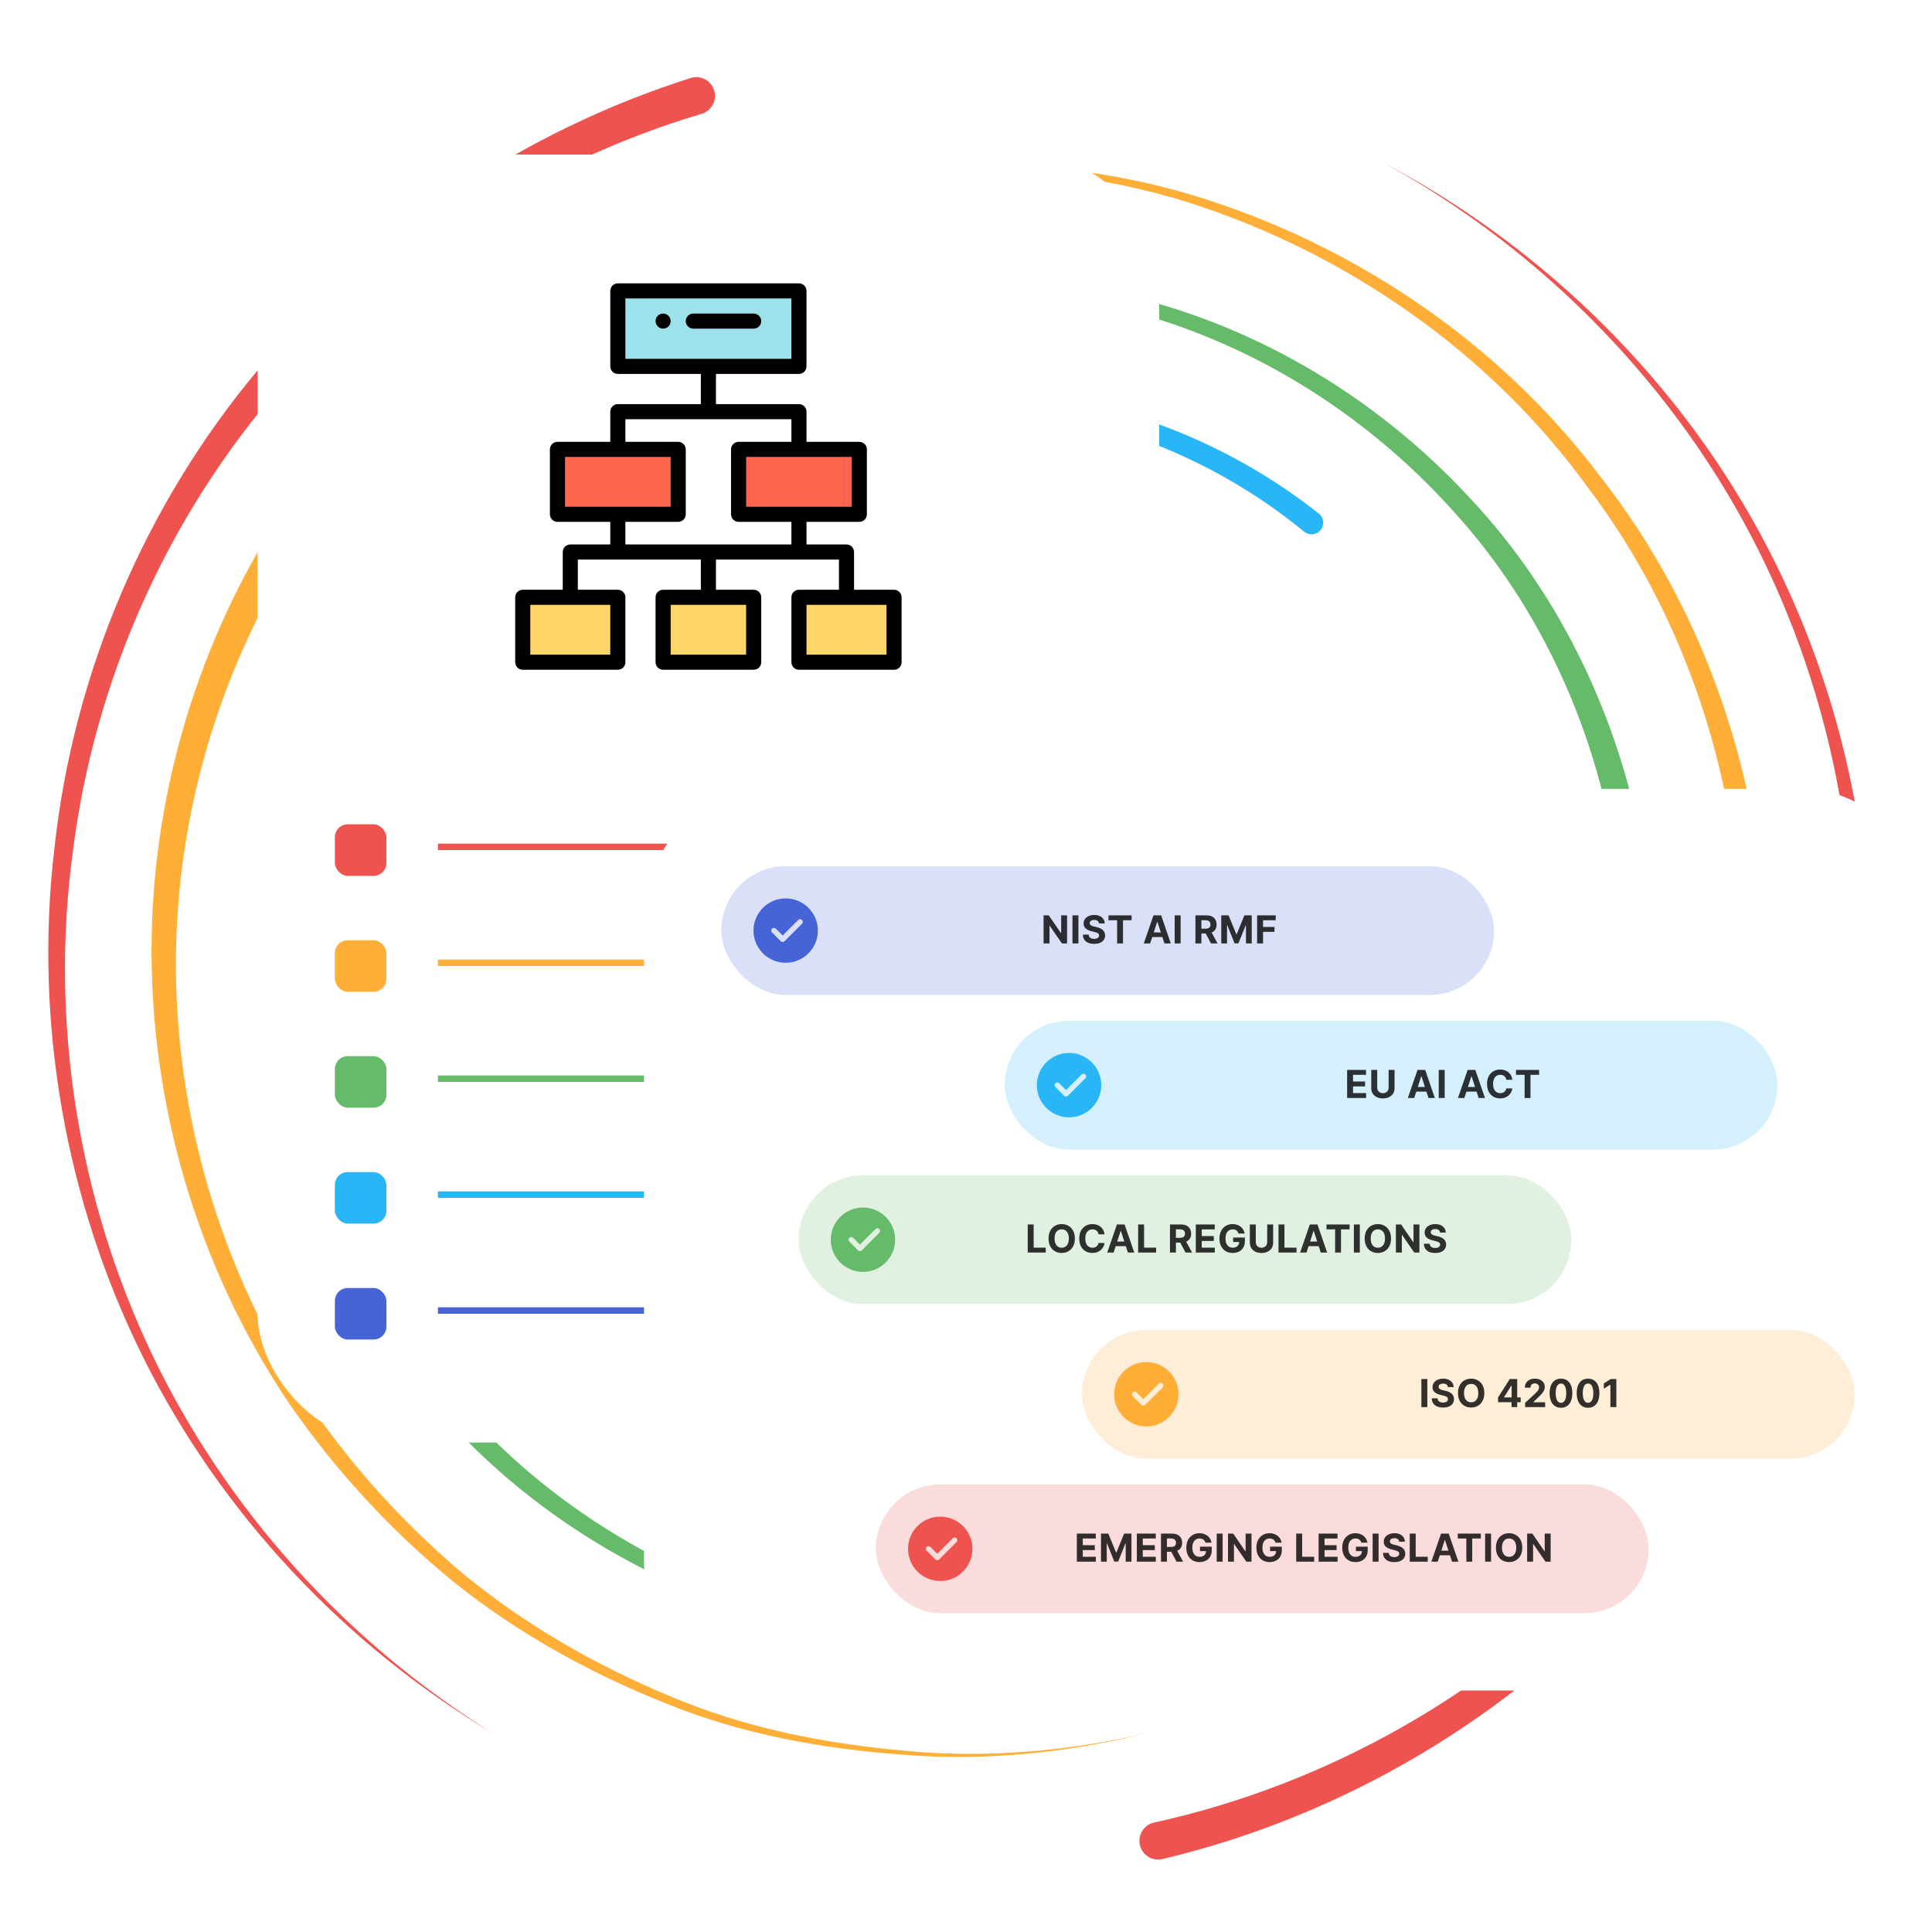 <?xml version="1.0" encoding="UTF-8"?> <svg xmlns="http://www.w3.org/2000/svg" width="600" height="600" viewBox="0 0 600 600" fill="none"><g clip-path="url(#clip0_3644_22543)"><path d="M217.859 35.36C167.305 50.387 121.223 80.321 86.726 120.563C51.953 160.602 29.387 211.2 22.684 264.047C15.437 316.852 24.07 371.786 47.019 420.172C70.039 468.571 107.48 509.997 153.223 538.376C106.98 510.836 68.547 469.926 44.414 421.442C20.344 372.973 10.5 317.36 16.914 263.336C22.781 209.262 44.941 156.891 80.059 114.95C114.875 72.809 162.043 40.856 214.48 24.235C217.539 23.258 220.809 24.958 221.777 28.012C222.754 31.083 221.055 34.34 217.988 35.321C217.969 35.321 217.891 35.348 217.859 35.36Z" fill="#EF5350"></path><path d="M358.469 566.001C412.715 554.086 463.176 525.321 501.262 484.489C539.687 443.93 564.805 391.012 572.605 335.497C580.976 279.977 571.531 221.931 546.394 171.455C521.269 120.916 480.156 78.513 430.574 51.032C480.613 77.653 522.726 119.502 548.984 170.127C575.254 220.689 585.93 279.469 578.379 336.266C571.379 393.075 546.582 447.876 507.684 490.387C469.141 533.153 417.383 563.961 361.016 577.34C357.891 578.083 354.758 576.161 354.016 573.036C353.269 569.911 355.207 566.774 358.332 566.032C358.351 566.02 358.437 566.012 358.469 566.001Z" fill="#EF5350"></path><path d="M103.965 153.384C73.957 192.627 56.523 241.377 54.797 290.994C53.047 340.63 66.725 390.688 93.808 432.641C107.565 453.446 124.309 472.251 143.418 488.383C162.707 504.352 184.601 516.989 207.715 526.61C230.809 536.52 255.769 541.454 280.715 543.676C305.762 546.149 331.164 543.922 355.715 538.376C331.262 544.333 305.832 547.016 280.625 544.95C255.516 543.141 230.266 538.61 206.777 528.993C183.262 519.672 160.859 507.251 140.996 491.376C121.309 475.321 103.945 456.461 89.531 435.465C61.163 393.129 46.163 341.978 47.108 290.767C48.016 239.587 65.175 188.669 95.761 147.252C97.433 144.966 100.636 144.47 102.922 146.138C105.207 147.81 105.703 151.013 104.031 153.298C104.023 153.318 103.976 153.377 103.965 153.384Z" fill="#FFAE37"></path><path d="M494.836 438.661C524.883 397.489 541.476 346.469 540.957 295.211C540.5 244.06 524.348 192.642 493.203 151.494C462.961 109.685 418.555 78.74 369.316 62.947C344.559 55.134 318.601 52.134 292.684 51.736C266.738 52.068 240.801 56.469 216.172 64.873C240.652 56.059 266.582 51.215 292.656 50.459C318.699 50.426 344.922 53.005 370.059 60.498C420.059 75.623 465.723 106.255 497.305 148.416C529.766 189.9 547.312 242.379 548.633 295.126C550.039 347.958 533.789 401.2 503.176 444.618C501.555 446.93 498.351 447.497 496.035 445.876C493.723 444.254 493.152 441.059 494.773 438.739C494.797 438.727 494.824 438.676 494.836 438.661Z" fill="#FFAE37"></path><path d="M91.505 298.114C91.649 320.016 94.903 341.872 101.427 362.821C107.806 383.852 118.438 403.434 131.212 421.278C156.727 457.243 194.681 483.766 236.642 497.489C278.895 510.368 325.392 510.614 367.462 495.829C409.681 481.676 446.727 453.063 472.286 416.43C447.337 453.473 410.614 482.887 368.185 497.887C325.919 513.512 278.731 514.118 235.36 501.668C192.286 488.376 152.884 461.833 125.938 425.172C112.462 407.001 101.142 386.911 94.173 365.211C87.032 343.598 83.282 320.922 82.767 298.114C82.716 295.7 84.63 293.7 87.044 293.649C89.454 293.59 91.458 295.504 91.505 297.918C91.505 297.934 91.505 297.946 91.505 297.965V298.114Z" fill="#66BB6A"></path><path d="M502.336 269.978C496.641 229.041 479.309 189.287 451.113 158.494C423.309 127.576 386.133 104.666 345.305 95.204C304.668 85.076 260.898 87.907 221.543 102.81C201.914 110.377 183.43 120.915 166.758 133.836C150.226 146.931 135.613 162.478 123.469 179.794C135.312 162.283 149.68 146.431 166.074 132.986C182.598 119.705 201.047 108.766 220.754 100.766C260.254 85.037 304.629 81.337 346.289 90.947C388.152 99.9 426.738 122.681 455.945 154.08C485.566 185.33 504.348 226.201 510.996 268.794C511.367 271.177 509.734 273.416 507.351 273.787C504.973 274.158 502.734 272.529 502.363 270.142C502.363 270.127 502.351 270.103 502.351 270.095L502.336 269.978Z" fill="#66BB6A"></path><path d="M163.506 403.552C186.463 433.377 219.588 455.377 256.267 464.685C292.92 474.236 332.682 470.869 367.596 455.916C402.627 440.955 431.978 413.662 450.65 380.349C468.748 346.754 476.033 307.095 469.873 269.118C476.631 306.989 470.01 346.969 452.244 381.208C433.916 415.154 404.588 443.377 369.06 459.224C333.65 475.044 292.928 479.197 254.959 469.951C216.971 460.935 182.232 438.716 157.818 408.013C156.568 406.462 156.822 404.185 158.377 402.935C159.939 401.685 162.217 401.931 163.467 403.494C163.474 403.502 163.494 403.544 163.506 403.552Z" fill="#29B6F6"></path><path d="M405.019 165.115C380.281 144.822 349.734 131.454 317.766 127.602C285.898 124.047 252.617 128.407 223.469 142.563C208.711 149.196 195.105 158.306 182.949 168.994C170.527 179.451 160.09 192.127 151.223 205.701C133.34 232.947 124.133 265.459 123.469 298.115C123.523 265.459 132.141 232.595 149.687 204.736C158.398 190.857 168.738 177.822 181.141 166.97C193.293 155.896 206.973 146.353 221.902 139.302C251.406 124.302 285.461 119.137 318.391 122.211C351.434 125.575 383.398 138.806 409.559 159.49C411.133 160.72 411.394 162.998 410.156 164.568C408.926 166.13 406.648 166.392 405.078 165.154C405.066 165.142 405.039 165.127 405.019 165.115Z" fill="#29B6F6"></path><g filter="url(#filter0_d_3644_22543)"><rect x="80" y="40" width="280" height="400" rx="40" fill="white"></rect><rect x="104" y="392" width="16" height="16" rx="4" fill="#4764D7"></rect><line x1="136" y1="399" x2="336" y2="399" stroke="#4764D7" stroke-width="2"></line><rect x="104" y="356" width="16" height="16" rx="4" fill="#29B6F6"></rect><line x1="136" y1="363" x2="336" y2="363" stroke="#29B6F6" stroke-width="2"></line><rect x="104" y="320" width="16" height="16" rx="4" fill="#66BB6A"></rect><line x1="136" y1="327" x2="336" y2="327" stroke="#66BB6A" stroke-width="2"></line><rect x="104" y="284" width="16" height="16" rx="4" fill="#FFAE37"></rect><line x1="136" y1="291" x2="336" y2="291" stroke="#FFAE37" stroke-width="2"></line><rect x="104" y="248" width="16" height="16" rx="4" fill="#EF5350"></rect><line x1="136" y1="255" x2="336" y2="255" stroke="#EF5350" stroke-width="2"></line><g clip-path="url(#clip1_3644_22543)"><path d="M277.656 177.5V197.656H248.125V177.5H277.656Z" fill="#FFD469"></path><path d="M266.875 131.562V151.719C265.817 151.719 230.432 151.719 229.375 151.719V131.562H266.875Z" fill="#FF644F"></path><path d="M191.875 82.344H248.125V105.781H191.875V82.344Z" fill="#9DE2EB"></path><path d="M234.062 177.5V197.656H205.938V177.5H234.062Z" fill="#FFD469"></path><path d="M210.625 131.562V151.719C209.567 151.719 174.182 151.719 173.125 151.719V131.562H210.625Z" fill="#FF644F"></path><path d="M191.875 177.5V197.656H162.344V177.5H191.875Z" fill="#FFD469"></path><path d="M205.938 89.375C204.644 89.375 203.594 90.425 203.594 91.719C203.594 93.012 204.644 94.062 205.938 94.062C207.231 94.062 208.281 93.012 208.281 91.719C208.281 90.425 207.231 89.375 205.938 89.375Z" fill="black"></path><path d="M277.656 175.156H265.234V163.438C265.234 162.143 264.185 161.094 262.891 161.094H250.469V154.062H266.875C268.17 154.062 269.219 153.013 269.219 151.719V131.562C269.219 130.268 268.17 129.219 266.875 129.219H250.469V119.844C250.469 118.549 249.42 117.5 248.125 117.5H222.344V108.125H248.125C249.42 108.125 250.469 107.076 250.469 105.781V82.344C250.469 81.049 249.42 80 248.125 80H191.875C190.58 80 189.531 81.049 189.531 82.344V105.781C189.531 107.076 190.58 108.125 191.875 108.125H217.656V117.5H191.875C190.58 117.5 189.531 118.549 189.531 119.844V129.219H173.125C171.83 129.219 170.781 130.268 170.781 131.562V151.719C170.781 153.013 171.83 154.062 173.125 154.062H189.531V161.094H177.109C175.815 161.094 174.766 162.143 174.766 163.438V175.156H162.344C161.049 175.156 160 176.205 160 177.5V197.656C160 198.951 161.049 200 162.344 200H191.875C193.17 200 194.219 198.951 194.219 197.656V177.5C194.219 176.205 193.17 175.156 191.875 175.156H179.453V165.781H217.656V175.156H205.938C204.643 175.156 203.594 176.205 203.594 177.5V197.656C203.594 198.951 204.643 200 205.938 200H234.062C235.357 200 236.406 198.951 236.406 197.656V177.5C236.406 176.205 235.357 175.156 234.062 175.156H222.344V165.781H260.547V175.156H248.125C246.83 175.156 245.781 176.205 245.781 177.5V197.656C245.781 198.951 246.83 200 248.125 200H277.656C278.951 200 280 198.951 280 197.656V177.5C280 176.205 278.951 175.156 277.656 175.156ZM194.219 84.688H245.781V103.438H194.219V84.688ZM189.531 195.312H164.688V179.844H189.531V195.312ZM231.719 195.312H208.281V179.844H231.719V195.312ZM264.531 149.375H231.719V133.906H264.531V149.375ZM175.469 133.906H208.281V149.375H175.469V133.906ZM194.219 154.062H210.625C211.92 154.062 212.969 153.013 212.969 151.719V131.562C212.969 130.268 211.92 129.219 210.625 129.219H194.219V122.188H245.781V129.219H229.375C228.08 129.219 227.031 130.268 227.031 131.562V151.719C227.031 153.013 228.08 154.062 229.375 154.062H245.781V161.094H194.219V154.062ZM275.312 195.312H250.469V179.844H275.312V195.312Z" fill="black"></path><path d="M236.406 91.719C236.406 90.424 235.357 89.375 234.063 89.375H215.313C214.018 89.375 212.969 90.424 212.969 91.719C212.969 93.013 214.018 94.062 215.313 94.062H234.063C235.357 94.062 236.406 93.013 236.406 91.719Z" fill="black"></path></g></g><g filter="url(#filter1_d_3644_22543)"><rect x="200" y="240" width="400" height="280" rx="40" fill="white"></rect><g clip-path="url(#clip2_3644_22543)"><rect opacity="0.2" x="224" y="264" width="240" height="40" fill="#4764D7"></rect><path d="M244 274C249.514 274 254 278.486 254 284C254 289.514 249.514 294 244 294C238.486 294 234 289.514 234 284C234 278.486 238.486 274 244 274ZM249.068 280.702C248.742 280.376 248.215 280.376 247.89 280.702L243.062 285.53L240.943 283.411C240.617 283.085 240.09 283.085 239.765 283.411C239.439 283.737 239.439 284.263 239.765 284.589L242.474 287.298C242.636 287.46 242.849 287.542 243.062 287.542C243.276 287.542 243.489 287.46 243.651 287.298L249.068 281.881C249.394 281.555 249.394 281.028 249.068 280.702Z" fill="#4764D7"></path><path d="M331.39 279.273V288H329.797L326 282.507H325.936V288H324.091V279.273H325.71L329.477 284.761H329.554V279.273H331.39ZM334.91 279.273V288H333.065V279.273H334.91ZM341.312 281.783C341.278 281.439 341.132 281.172 340.874 280.982C340.615 280.791 340.264 280.696 339.821 280.696C339.52 280.696 339.266 280.739 339.058 280.824C338.851 280.906 338.692 281.021 338.581 281.169C338.473 281.317 338.419 281.484 338.419 281.672C338.413 281.828 338.446 281.964 338.517 282.081C338.591 282.197 338.692 282.298 338.82 282.384C338.947 282.466 339.095 282.538 339.263 282.601C339.43 282.661 339.609 282.712 339.8 282.754L340.584 282.942C340.964 283.027 341.314 283.141 341.632 283.283C341.95 283.425 342.226 283.599 342.459 283.807C342.692 284.014 342.872 284.259 343 284.54C343.131 284.821 343.197 285.143 343.2 285.507C343.197 286.041 343.061 286.504 342.791 286.896C342.524 287.286 342.138 287.588 341.632 287.804C341.129 288.017 340.523 288.124 339.812 288.124C339.108 288.124 338.494 288.016 337.972 287.8C337.452 287.584 337.045 287.264 336.753 286.841C336.463 286.415 336.311 285.888 336.297 285.26H338.082C338.102 285.553 338.186 285.797 338.334 285.993C338.484 286.186 338.685 286.332 338.935 286.432C339.187 286.528 339.473 286.577 339.791 286.577C340.104 286.577 340.375 286.531 340.605 286.44C340.838 286.349 341.018 286.223 341.146 286.061C341.274 285.899 341.338 285.713 341.338 285.503C341.338 285.307 341.28 285.142 341.163 285.009C341.05 284.875 340.882 284.761 340.66 284.668C340.442 284.574 340.173 284.489 339.855 284.412L338.905 284.173C338.169 283.994 337.588 283.714 337.162 283.334C336.736 282.953 336.524 282.44 336.527 281.795C336.524 281.267 336.665 280.805 336.949 280.411C337.236 280.016 337.629 279.707 338.129 279.486C338.629 279.264 339.197 279.153 339.834 279.153C340.481 279.153 341.047 279.264 341.53 279.486C342.016 279.707 342.393 280.016 342.663 280.411C342.933 280.805 343.072 281.263 343.081 281.783H341.312ZM344.259 280.794V279.273H351.427V280.794H348.755V288H346.931V280.794H344.259ZM357.189 288H355.211L358.224 279.273H360.602L363.61 288H361.633L359.447 281.267H359.379L357.189 288ZM357.065 284.57H361.735V286.01H357.065V284.57ZM366.656 279.273V288H364.811V279.273H366.656ZM371.251 288V279.273H374.695C375.354 279.273 375.916 279.391 376.382 279.626C376.851 279.859 377.207 280.19 377.452 280.619C377.699 281.045 377.823 281.547 377.823 282.124C377.823 282.703 377.698 283.202 377.448 283.619C377.198 284.034 376.835 284.352 376.361 284.574C375.889 284.795 375.318 284.906 374.648 284.906H372.342V283.423H374.349C374.702 283.423 374.994 283.375 375.227 283.278C375.46 283.182 375.634 283.037 375.747 282.844C375.864 282.651 375.922 282.411 375.922 282.124C375.922 281.834 375.864 281.589 375.747 281.391C375.634 281.192 375.459 281.041 375.223 280.939C374.99 280.834 374.696 280.781 374.341 280.781H373.097V288H371.251ZM375.965 284.028L378.134 288H376.097L373.974 284.028H375.965ZM379.276 279.273H381.552L383.955 285.136H384.058L386.461 279.273H388.737V288H386.947V282.32H386.875L384.616 287.957H383.397L381.139 282.298H381.066V288H379.276V279.273ZM390.407 288V279.273H396.185V280.794H392.252V282.874H395.802V284.395H392.252V288H390.407Z" fill="black" fill-opacity="0.8"></path></g><g clip-path="url(#clip3_3644_22543)"><rect opacity="0.2" x="312" y="312" width="240" height="40" fill="#29B6F6"></rect><path d="M332 322C337.514 322 342 326.486 342 332C342 337.514 337.514 342 332 342C326.486 342 322 337.514 322 332C322 326.486 326.486 322 332 322ZM337.068 328.702C336.742 328.376 336.215 328.376 335.89 328.702L331.062 333.53L328.943 331.411C328.617 331.085 328.09 331.085 327.765 331.411C327.439 331.737 327.439 332.263 327.765 332.589L330.474 335.298C330.636 335.46 330.849 335.542 331.062 335.542C331.276 335.542 331.489 335.46 331.651 335.298L337.068 329.881C337.394 329.555 337.394 329.028 337.068 328.702Z" fill="#29B6F6"></path><path d="M418.358 336V327.273H424.238V328.794H420.203V330.874H423.936V332.395H420.203V334.479H424.255V336H418.358ZM431.246 327.273H433.091V332.94C433.091 333.577 432.939 334.134 432.635 334.611C432.334 335.088 431.912 335.46 431.37 335.727C430.827 335.991 430.195 336.124 429.473 336.124C428.749 336.124 428.115 335.991 427.573 335.727C427.03 335.46 426.608 335.088 426.307 334.611C426.006 334.134 425.855 333.577 425.855 332.94V327.273H427.701V332.783C427.701 333.115 427.773 333.411 427.918 333.669C428.066 333.928 428.273 334.131 428.54 334.278C428.807 334.426 429.118 334.5 429.473 334.5C429.831 334.5 430.142 334.426 430.407 334.278C430.674 334.131 430.88 333.928 431.024 333.669C431.172 333.411 431.246 333.115 431.246 332.783V327.273ZM439.191 336H437.214L440.226 327.273H442.604L445.613 336H443.636L441.449 329.267H441.381L439.191 336ZM439.067 332.57H443.738V334.01H439.067V332.57ZM448.658 327.273V336H446.813V327.273H448.658ZM454.758 336H452.781L455.794 327.273H458.171L461.18 336H459.203L457.017 329.267H456.948L454.758 336ZM454.635 332.57H459.305V334.01H454.635V332.57ZM469.671 330.328H467.804C467.77 330.087 467.7 329.872 467.595 329.685C467.49 329.494 467.355 329.332 467.19 329.199C467.026 329.065 466.835 328.963 466.619 328.892C466.406 328.821 466.175 328.786 465.925 328.786C465.473 328.786 465.08 328.898 464.744 329.122C464.409 329.344 464.149 329.668 463.965 330.094C463.78 330.517 463.688 331.031 463.688 331.636C463.688 332.259 463.78 332.781 463.965 333.205C464.152 333.628 464.413 333.947 464.749 334.163C465.084 334.379 465.472 334.487 465.912 334.487C466.159 334.487 466.388 334.455 466.598 334.389C466.811 334.324 467 334.229 467.165 334.104C467.33 333.976 467.466 333.821 467.574 333.639C467.685 333.457 467.761 333.25 467.804 333.017L469.671 333.026C469.622 333.426 469.501 333.812 469.308 334.185C469.118 334.554 468.861 334.885 468.537 335.178C468.216 335.467 467.832 335.697 467.386 335.868C466.943 336.036 466.442 336.119 465.882 336.119C465.104 336.119 464.408 335.943 463.794 335.591C463.183 335.239 462.7 334.729 462.345 334.061C461.993 333.393 461.817 332.585 461.817 331.636C461.817 330.685 461.996 329.875 462.354 329.207C462.712 328.54 463.198 328.031 463.811 327.682C464.425 327.33 465.115 327.153 465.882 327.153C466.388 327.153 466.857 327.224 467.288 327.366C467.723 327.509 468.108 327.716 468.443 327.989C468.778 328.259 469.051 328.589 469.261 328.982C469.474 329.374 469.611 329.822 469.671 330.328ZM470.811 328.794V327.273H477.979V328.794H475.307V336H473.483V328.794H470.811Z" fill="black" fill-opacity="0.8"></path></g><g clip-path="url(#clip4_3644_22543)"><rect opacity="0.2" x="248" y="360" width="240" height="40" fill="#66BB6A"></rect><path d="M268 370C273.514 370 278 374.486 278 380C278 385.514 273.514 390 268 390C262.486 390 258 385.514 258 380C258 374.486 262.486 370 268 370ZM273.068 376.702C272.742 376.376 272.215 376.376 271.89 376.702L267.062 381.53L264.943 379.411C264.617 379.085 264.09 379.085 263.765 379.411C263.439 379.737 263.439 380.263 263.765 380.589L266.474 383.298C266.636 383.46 266.849 383.542 267.062 383.542C267.276 383.542 267.489 383.46 267.651 383.298L273.068 377.881C273.394 377.555 273.394 377.028 273.068 376.702Z" fill="#66BB6A"></path><path d="M319.17 384V375.273H321.015V382.479H324.757V384H319.17ZM333.808 379.636C333.808 380.588 333.628 381.398 333.267 382.065C332.909 382.733 332.421 383.243 331.801 383.595C331.185 383.945 330.492 384.119 329.722 384.119C328.946 384.119 328.25 383.943 327.634 383.591C327.017 383.239 326.53 382.729 326.172 382.061C325.814 381.393 325.635 380.585 325.635 379.636C325.635 378.685 325.814 377.875 326.172 377.207C326.53 376.54 327.017 376.031 327.634 375.682C328.25 375.33 328.946 375.153 329.722 375.153C330.492 375.153 331.185 375.33 331.801 375.682C332.421 376.031 332.909 376.54 333.267 377.207C333.628 377.875 333.808 378.685 333.808 379.636ZM331.938 379.636C331.938 379.02 331.845 378.5 331.661 378.077C331.479 377.653 331.222 377.332 330.889 377.114C330.557 376.895 330.168 376.786 329.722 376.786C329.276 376.786 328.887 376.895 328.554 377.114C328.222 377.332 327.963 377.653 327.779 378.077C327.597 378.5 327.506 379.02 327.506 379.636C327.506 380.253 327.597 380.773 327.779 381.196C327.963 381.619 328.222 381.94 328.554 382.159C328.887 382.378 329.276 382.487 329.722 382.487C330.168 382.487 330.557 382.378 330.889 382.159C331.222 381.94 331.479 381.619 331.661 381.196C331.845 380.773 331.938 380.253 331.938 379.636ZM343.026 378.328H341.159C341.125 378.087 341.055 377.872 340.95 377.685C340.845 377.494 340.71 377.332 340.545 377.199C340.381 377.065 340.19 376.963 339.974 376.892C339.761 376.821 339.53 376.786 339.28 376.786C338.828 376.786 338.435 376.898 338.099 377.122C337.764 377.344 337.504 377.668 337.32 378.094C337.135 378.517 337.043 379.031 337.043 379.636C337.043 380.259 337.135 380.781 337.32 381.205C337.507 381.628 337.769 381.947 338.104 382.163C338.439 382.379 338.827 382.487 339.267 382.487C339.514 382.487 339.743 382.455 339.953 382.389C340.166 382.324 340.355 382.229 340.52 382.104C340.685 381.976 340.821 381.821 340.929 381.639C341.04 381.457 341.117 381.25 341.159 381.017L343.026 381.026C342.977 381.426 342.857 381.812 342.663 382.185C342.473 382.554 342.216 382.885 341.892 383.178C341.571 383.467 341.188 383.697 340.742 383.868C340.298 384.036 339.797 384.119 339.237 384.119C338.459 384.119 337.763 383.943 337.149 383.591C336.538 383.239 336.055 382.729 335.7 382.061C335.348 381.393 335.172 380.585 335.172 379.636C335.172 378.685 335.351 377.875 335.709 377.207C336.067 376.54 336.553 376.031 337.166 375.682C337.78 375.33 338.47 375.153 339.237 375.153C339.743 375.153 340.212 375.224 340.644 375.366C341.078 375.509 341.463 375.716 341.798 375.989C342.134 376.259 342.406 376.589 342.617 376.982C342.83 377.374 342.966 377.822 343.026 378.328ZM345.839 384H343.862L346.874 375.273H349.252L352.261 384H350.284L348.097 377.267H348.029L345.839 384ZM345.715 380.57H350.386V382.01H345.715V380.57ZM353.461 384V375.273H355.306V382.479H359.048V384H353.461ZM363.347 384V375.273H366.79C367.449 375.273 368.012 375.391 368.478 375.626C368.947 375.859 369.303 376.19 369.547 376.619C369.795 377.045 369.918 377.547 369.918 378.124C369.918 378.703 369.793 379.202 369.543 379.619C369.293 380.034 368.931 380.352 368.457 380.574C367.985 380.795 367.414 380.906 366.744 380.906H364.438V379.423H366.445C366.797 379.423 367.09 379.375 367.323 379.278C367.556 379.182 367.729 379.037 367.843 378.844C367.959 378.651 368.018 378.411 368.018 378.124C368.018 377.834 367.959 377.589 367.843 377.391C367.729 377.192 367.555 377.041 367.319 376.939C367.086 376.834 366.792 376.781 366.437 376.781H365.192V384H363.347ZM368.06 380.028L370.229 384H368.192L366.07 380.028H368.06ZM371.372 384V375.273H377.253V376.794H373.217V378.874H376.95V380.395H373.217V382.479H377.27V384H371.372ZM384.657 378.094C384.597 377.886 384.513 377.703 384.405 377.544C384.297 377.382 384.165 377.246 384.009 377.135C383.856 377.021 383.68 376.935 383.481 376.875C383.285 376.815 383.067 376.786 382.829 376.786C382.383 376.786 381.991 376.896 381.653 377.118C381.317 377.339 381.056 377.662 380.868 378.085C380.681 378.506 380.587 379.02 380.587 379.628C380.587 380.236 380.68 380.753 380.864 381.179C381.049 381.605 381.31 381.93 381.648 382.155C381.986 382.376 382.385 382.487 382.846 382.487C383.263 382.487 383.62 382.413 383.915 382.266C384.214 382.115 384.441 381.903 384.597 381.631C384.756 381.358 384.836 381.036 384.836 380.663L385.211 380.719H382.961V379.33H386.613V380.429C386.613 381.196 386.451 381.855 386.127 382.406C385.803 382.955 385.357 383.378 384.789 383.676C384.221 383.972 383.57 384.119 382.837 384.119C382.019 384.119 381.3 383.939 380.681 383.578C380.062 383.214 379.579 382.699 379.232 382.031C378.888 381.361 378.716 380.565 378.716 379.645C378.716 378.937 378.819 378.307 379.023 377.753C379.231 377.196 379.52 376.724 379.893 376.338C380.265 375.952 380.698 375.658 381.192 375.456C381.687 375.254 382.222 375.153 382.799 375.153C383.293 375.153 383.753 375.226 384.18 375.371C384.606 375.513 384.983 375.714 385.313 375.976C385.645 376.237 385.917 376.548 386.127 376.909C386.337 377.267 386.472 377.662 386.532 378.094H384.657ZM393.539 375.273H395.385V380.94C395.385 381.577 395.233 382.134 394.929 382.611C394.627 383.088 394.206 383.46 393.663 383.727C393.12 383.991 392.488 384.124 391.767 384.124C391.042 384.124 390.409 383.991 389.866 383.727C389.323 383.46 388.902 383.088 388.6 382.611C388.299 382.134 388.149 381.577 388.149 380.94V375.273H389.994V380.783C389.994 381.115 390.066 381.411 390.211 381.669C390.359 381.928 390.566 382.131 390.833 382.278C391.1 382.426 391.412 382.5 391.767 382.5C392.125 382.5 392.436 382.426 392.7 382.278C392.967 382.131 393.173 381.928 393.318 381.669C393.466 381.411 393.539 381.115 393.539 380.783V375.273ZM397.053 384V375.273H398.898V382.479H402.639V384H397.053ZM405.738 384H403.761L406.774 375.273H409.152L412.16 384H410.183L407.997 377.267H407.929L405.738 384ZM405.615 380.57H410.285V382.01H405.615V380.57ZM411.962 376.794V375.273H419.129V376.794H416.457V384H414.634V376.794H411.962ZM422.305 375.273V384H420.46V375.273H422.305ZM431.993 379.636C431.993 380.588 431.812 381.398 431.452 382.065C431.094 382.733 430.605 383.243 429.986 383.595C429.369 383.945 428.676 384.119 427.906 384.119C427.131 384.119 426.435 383.943 425.818 383.591C425.202 383.239 424.714 382.729 424.356 382.061C423.999 381.393 423.82 380.585 423.82 379.636C423.82 378.685 423.999 377.875 424.356 377.207C424.714 376.54 425.202 376.031 425.818 375.682C426.435 375.33 427.131 375.153 427.906 375.153C428.676 375.153 429.369 375.33 429.986 375.682C430.605 376.031 431.094 376.54 431.452 377.207C431.812 377.875 431.993 378.685 431.993 379.636ZM430.122 379.636C430.122 379.02 430.03 378.5 429.845 378.077C429.663 377.653 429.406 377.332 429.074 377.114C428.741 376.895 428.352 376.786 427.906 376.786C427.46 376.786 427.071 376.895 426.739 377.114C426.406 377.332 426.148 377.653 425.963 378.077C425.781 378.5 425.69 379.02 425.69 379.636C425.69 380.253 425.781 380.773 425.963 381.196C426.148 381.619 426.406 381.94 426.739 382.159C427.071 382.378 427.46 382.487 427.906 382.487C428.352 382.487 428.741 382.378 429.074 382.159C429.406 381.94 429.663 381.619 429.845 381.196C430.03 380.773 430.122 380.253 430.122 379.636ZM440.809 375.273V384H439.216L435.419 378.507H435.355V384H433.51V375.273H435.129L438.896 380.761H438.973V375.273H440.809ZM447.218 377.783C447.184 377.439 447.038 377.172 446.779 376.982C446.521 376.791 446.17 376.696 445.727 376.696C445.426 376.696 445.171 376.739 444.964 376.824C444.757 376.906 444.598 377.021 444.487 377.169C444.379 377.317 444.325 377.484 444.325 377.672C444.319 377.828 444.352 377.964 444.423 378.081C444.497 378.197 444.598 378.298 444.725 378.384C444.853 378.466 445.001 378.538 445.169 378.601C445.336 378.661 445.515 378.712 445.706 378.754L446.49 378.942C446.87 379.027 447.22 379.141 447.538 379.283C447.856 379.425 448.132 379.599 448.365 379.807C448.598 380.014 448.778 380.259 448.906 380.54C449.036 380.821 449.103 381.143 449.106 381.507C449.103 382.041 448.967 382.504 448.697 382.896C448.43 383.286 448.044 383.588 447.538 383.804C447.035 384.017 446.429 384.124 445.718 384.124C445.014 384.124 444.4 384.016 443.877 383.8C443.358 383.584 442.951 383.264 442.659 382.841C442.369 382.415 442.217 381.888 442.203 381.26H443.988C444.008 381.553 444.092 381.797 444.24 381.993C444.39 382.186 444.59 382.332 444.84 382.432C445.093 382.528 445.379 382.577 445.697 382.577C446.009 382.577 446.281 382.531 446.511 382.44C446.744 382.349 446.924 382.223 447.052 382.061C447.18 381.899 447.244 381.713 447.244 381.503C447.244 381.307 447.186 381.142 447.069 381.009C446.956 380.875 446.788 380.761 446.566 380.668C446.348 380.574 446.079 380.489 445.761 380.412L444.811 380.173C444.075 379.994 443.494 379.714 443.068 379.334C442.642 378.953 442.43 378.44 442.433 377.795C442.43 377.267 442.571 376.805 442.855 376.411C443.142 376.016 443.535 375.707 444.035 375.486C444.535 375.264 445.103 375.153 445.74 375.153C446.387 375.153 446.953 375.264 447.436 375.486C447.921 375.707 448.299 376.016 448.569 376.411C448.839 376.805 448.978 377.263 448.987 377.783H447.218Z" fill="black" fill-opacity="0.8"></path></g><g clip-path="url(#clip5_3644_22543)"><rect opacity="0.2" x="336" y="408" width="240" height="40" fill="#FFAE37"></rect><path d="M356 418C361.514 418 366 422.486 366 428C366 433.514 361.514 438 356 438C350.486 438 346 433.514 346 428C346 422.486 350.486 418 356 418ZM361.068 424.702C360.742 424.376 360.215 424.376 359.89 424.702L355.062 429.53L352.943 427.411C352.617 427.085 352.09 427.085 351.765 427.411C351.439 427.737 351.439 428.263 351.765 428.589L354.474 431.298C354.636 431.46 354.849 431.542 355.062 431.542C355.276 431.542 355.489 431.46 355.651 431.298L361.068 425.881C361.394 425.555 361.394 425.028 361.068 424.702Z" fill="#FFAE37"></path><path d="M443.265 423.273V432H441.42V423.273H443.265ZM449.668 425.783C449.634 425.439 449.488 425.172 449.229 424.982C448.97 424.791 448.62 424.696 448.176 424.696C447.875 424.696 447.621 424.739 447.414 424.824C447.206 424.906 447.047 425.021 446.936 425.169C446.828 425.317 446.774 425.484 446.774 425.672C446.769 425.828 446.801 425.964 446.872 426.081C446.946 426.197 447.047 426.298 447.175 426.384C447.303 426.466 447.451 426.538 447.618 426.601C447.786 426.661 447.965 426.712 448.155 426.754L448.939 426.942C449.32 427.027 449.669 427.141 449.988 427.283C450.306 427.425 450.581 427.599 450.814 427.807C451.047 428.014 451.228 428.259 451.355 428.54C451.486 428.821 451.553 429.143 451.556 429.507C451.553 430.041 451.416 430.504 451.147 430.896C450.88 431.286 450.493 431.588 449.988 431.804C449.485 432.017 448.878 432.124 448.168 432.124C447.463 432.124 446.85 432.016 446.327 431.8C445.807 431.584 445.401 431.264 445.108 430.841C444.818 430.415 444.666 429.888 444.652 429.26H446.438C446.458 429.553 446.541 429.797 446.689 429.993C446.84 430.186 447.04 430.332 447.29 430.432C447.543 430.528 447.828 430.577 448.147 430.577C448.459 430.577 448.73 430.531 448.961 430.44C449.193 430.349 449.374 430.223 449.502 430.061C449.63 429.899 449.693 429.713 449.693 429.503C449.693 429.307 449.635 429.142 449.519 429.009C449.405 428.875 449.238 428.761 449.016 428.668C448.797 428.574 448.529 428.489 448.211 428.412L447.26 428.173C446.524 427.994 445.943 427.714 445.517 427.334C445.091 426.953 444.88 426.44 444.882 425.795C444.88 425.267 445.02 424.805 445.304 424.411C445.591 424.016 445.985 423.707 446.485 423.486C446.985 423.264 447.553 423.153 448.189 423.153C448.837 423.153 449.402 423.264 449.885 423.486C450.371 423.707 450.749 424.016 451.019 424.411C451.289 424.805 451.428 425.263 451.436 425.783H449.668ZM460.967 427.636C460.967 428.588 460.786 429.398 460.426 430.065C460.068 430.733 459.579 431.243 458.96 431.595C458.343 431.945 457.65 432.119 456.88 432.119C456.104 432.119 455.408 431.943 454.792 431.591C454.176 431.239 453.688 430.729 453.33 430.061C452.972 429.393 452.793 428.585 452.793 427.636C452.793 426.685 452.972 425.875 453.33 425.207C453.688 424.54 454.176 424.031 454.792 423.682C455.408 423.33 456.104 423.153 456.88 423.153C457.65 423.153 458.343 423.33 458.96 423.682C459.579 424.031 460.068 424.54 460.426 425.207C460.786 425.875 460.967 426.685 460.967 427.636ZM459.096 427.636C459.096 427.02 459.004 426.5 458.819 426.077C458.637 425.653 458.38 425.332 458.048 425.114C457.715 424.895 457.326 424.786 456.88 424.786C456.434 424.786 456.045 424.895 455.712 425.114C455.38 425.332 455.122 425.653 454.937 426.077C454.755 426.5 454.664 427.02 454.664 427.636C454.664 428.253 454.755 428.773 454.937 429.196C455.122 429.619 455.38 429.94 455.712 430.159C456.045 430.378 456.434 430.487 456.88 430.487C457.326 430.487 457.715 430.378 458.048 430.159C458.38 429.94 458.637 429.619 458.819 429.196C459.004 428.773 459.096 428.253 459.096 427.636ZM465.228 430.466V429.013L468.871 423.273H470.124V425.284H469.382L467.086 428.919V428.987H472.263V430.466H465.228ZM469.417 432V430.023L469.451 429.379V423.273H471.181V432H469.417ZM473.643 432V430.67L476.749 427.794C477.013 427.538 477.235 427.308 477.414 427.104C477.596 426.899 477.733 426.699 477.827 426.503C477.921 426.304 477.968 426.089 477.968 425.859C477.968 425.604 477.91 425.384 477.793 425.199C477.677 425.011 477.518 424.868 477.316 424.768C477.114 424.666 476.885 424.615 476.63 424.615C476.363 424.615 476.13 424.669 475.931 424.777C475.732 424.885 475.579 425.04 475.471 425.241C475.363 425.443 475.309 425.683 475.309 425.962H473.557C473.557 425.391 473.687 424.895 473.945 424.474C474.204 424.054 474.566 423.729 475.032 423.499C475.498 423.268 476.035 423.153 476.643 423.153C477.268 423.153 477.812 423.264 478.275 423.486C478.741 423.705 479.103 424.009 479.361 424.398C479.62 424.787 479.749 425.233 479.749 425.736C479.749 426.065 479.684 426.391 479.553 426.712C479.425 427.033 479.197 427.389 478.867 427.781C478.537 428.17 478.073 428.638 477.474 429.183L476.199 430.432V430.491H479.864V432H473.643ZM484.773 432.192C484.04 432.189 483.409 432.009 482.881 431.651C482.355 431.293 481.951 430.774 481.666 430.095C481.385 429.416 481.246 428.599 481.249 427.645C481.249 426.693 481.389 425.882 481.671 425.212C481.955 424.541 482.36 424.031 482.885 423.682C483.414 423.33 484.043 423.153 484.773 423.153C485.503 423.153 486.131 423.33 486.657 423.682C487.185 424.034 487.591 424.545 487.875 425.216C488.159 425.884 488.3 426.693 488.297 427.645C488.297 428.602 488.155 429.42 487.871 430.099C487.59 430.778 487.186 431.297 486.661 431.655C486.135 432.013 485.506 432.192 484.773 432.192ZM484.773 430.662C485.273 430.662 485.672 430.411 485.97 429.908C486.269 429.405 486.416 428.651 486.414 427.645C486.414 426.983 486.345 426.432 486.209 425.991C486.076 425.551 485.885 425.22 485.638 424.999C485.394 424.777 485.105 424.666 484.773 424.666C484.276 424.666 483.878 424.915 483.58 425.412C483.282 425.909 483.131 426.653 483.128 427.645C483.128 428.315 483.195 428.875 483.328 429.324C483.465 429.77 483.657 430.105 483.904 430.33C484.151 430.551 484.441 430.662 484.773 430.662ZM493.185 432.192C492.452 432.189 491.821 432.009 491.293 431.651C490.767 431.293 490.362 430.774 490.078 430.095C489.797 429.416 489.658 428.599 489.661 427.645C489.661 426.693 489.801 425.882 490.082 425.212C490.367 424.541 490.771 424.031 491.297 423.682C491.825 423.33 492.455 423.153 493.185 423.153C493.915 423.153 494.543 423.33 495.068 423.682C495.597 424.034 496.003 424.545 496.287 425.216C496.571 425.884 496.712 426.693 496.709 427.645C496.709 428.602 496.567 429.42 496.283 430.099C496.001 430.778 495.598 431.297 495.073 431.655C494.547 432.013 493.918 432.192 493.185 432.192ZM493.185 430.662C493.685 430.662 494.084 430.411 494.382 429.908C494.68 429.405 494.828 428.651 494.825 427.645C494.825 426.983 494.757 426.432 494.621 425.991C494.487 425.551 494.297 425.22 494.05 424.999C493.805 424.777 493.517 424.666 493.185 424.666C492.688 424.666 492.29 424.915 491.992 425.412C491.693 425.909 491.543 426.653 491.54 427.645C491.54 428.315 491.607 428.875 491.74 429.324C491.876 429.77 492.068 430.105 492.315 430.33C492.563 430.551 492.852 430.662 493.185 430.662ZM501.971 423.273V432H500.126V425.024H500.075L498.077 426.277V424.641L500.237 423.273H501.971Z" fill="black" fill-opacity="0.8"></path></g><g clip-path="url(#clip6_3644_22543)"><rect opacity="0.2" x="272" y="456" width="240" height="40" fill="#EF5350"></rect><path d="M292 466C297.514 466 302 470.486 302 476C302 481.514 297.514 486 292 486C286.486 486 282 481.514 282 476C282 470.486 286.486 466 292 466ZM297.068 472.702C296.742 472.376 296.215 472.376 295.89 472.702L291.062 477.53L288.943 475.411C288.617 475.085 288.09 475.085 287.765 475.411C287.439 475.737 287.439 476.263 287.765 476.589L290.474 479.298C290.636 479.46 290.849 479.542 291.062 479.542C291.276 479.542 291.489 479.46 291.651 479.298L297.068 473.881C297.394 473.555 297.394 473.028 297.068 472.702Z" fill="#EF5350"></path><path d="M334.425 480V471.273H340.306V472.794H336.27V474.874H340.003V476.395H336.27V478.479H340.323V480H334.425ZM341.923 471.273H344.199L346.602 477.136H346.704L349.108 471.273H351.383V480H349.593V474.32H349.521L347.262 479.957H346.044L343.785 474.298H343.713V480H341.923V471.273ZM353.053 480V471.273H358.934V472.794H354.899V474.874H358.632V476.395H354.899V478.479H358.951V480H353.053ZM360.551 480V471.273H363.994C364.653 471.273 365.216 471.391 365.682 471.626C366.151 471.859 366.507 472.19 366.751 472.619C366.999 473.045 367.122 473.547 367.122 474.124C367.122 474.703 366.997 475.202 366.747 475.619C366.497 476.034 366.135 476.352 365.66 476.574C365.189 476.795 364.618 476.906 363.947 476.906H361.642V475.423H363.649C364.001 475.423 364.294 475.375 364.527 475.278C364.76 475.182 364.933 475.037 365.047 474.844C365.163 474.651 365.222 474.411 365.222 474.124C365.222 473.834 365.163 473.589 365.047 473.391C364.933 473.192 364.758 473.041 364.523 472.939C364.29 472.834 363.996 472.781 363.641 472.781H362.396V480H360.551ZM365.264 476.028L367.433 480H365.396L363.274 476.028H365.264ZM374.363 474.094C374.303 473.886 374.22 473.703 374.112 473.544C374.004 473.382 373.872 473.246 373.715 473.135C373.562 473.021 373.386 472.935 373.187 472.875C372.991 472.815 372.774 472.786 372.535 472.786C372.089 472.786 371.697 472.896 371.359 473.118C371.024 473.339 370.762 473.662 370.575 474.085C370.387 474.506 370.293 475.02 370.293 475.628C370.293 476.236 370.386 476.753 370.57 477.179C370.755 477.605 371.016 477.93 371.355 478.155C371.693 478.376 372.092 478.487 372.552 478.487C372.97 478.487 373.326 478.413 373.622 478.266C373.92 478.115 374.147 477.903 374.303 477.631C374.462 477.358 374.542 477.036 374.542 476.663L374.917 476.719H372.667V475.33H376.319V476.429C376.319 477.196 376.157 477.855 375.833 478.406C375.509 478.955 375.063 479.378 374.495 479.676C373.927 479.972 373.276 480.119 372.543 480.119C371.725 480.119 371.006 479.939 370.387 479.578C369.768 479.214 369.285 478.699 368.938 478.031C368.595 477.361 368.423 476.565 368.423 475.645C368.423 474.937 368.525 474.307 368.73 473.753C368.937 473.196 369.227 472.724 369.599 472.338C369.971 471.952 370.404 471.658 370.899 471.456C371.393 471.254 371.928 471.153 372.505 471.153C372.999 471.153 373.46 471.226 373.886 471.371C374.312 471.513 374.69 471.714 375.019 471.976C375.352 472.237 375.623 472.548 375.833 472.909C376.043 473.267 376.178 473.662 376.238 474.094H374.363ZM379.7 471.273V480H377.855V471.273H379.7ZM388.668 471.273V480H387.074L383.277 474.507H383.213V480H381.368V471.273H382.988L386.755 476.761H386.831V471.273H388.668ZM396.129 474.094C396.07 473.886 395.986 473.703 395.878 473.544C395.77 473.382 395.638 473.246 395.482 473.135C395.328 473.021 395.152 472.935 394.953 472.875C394.757 472.815 394.54 472.786 394.301 472.786C393.855 472.786 393.463 472.896 393.125 473.118C392.79 473.339 392.529 473.662 392.341 474.085C392.154 474.506 392.06 475.02 392.06 475.628C392.06 476.236 392.152 476.753 392.337 477.179C392.521 477.605 392.783 477.93 393.121 478.155C393.459 478.376 393.858 478.487 394.318 478.487C394.736 478.487 395.093 478.413 395.388 478.266C395.686 478.115 395.914 477.903 396.07 477.631C396.229 477.358 396.308 477.036 396.308 476.663L396.683 476.719H394.433V475.33H398.085V476.429C398.085 477.196 397.923 477.855 397.6 478.406C397.276 478.955 396.83 479.378 396.262 479.676C395.693 479.972 395.043 480.119 394.31 480.119C393.492 480.119 392.773 479.939 392.154 479.578C391.534 479.214 391.051 478.699 390.705 478.031C390.361 477.361 390.189 476.565 390.189 475.645C390.189 474.937 390.291 474.307 390.496 473.753C390.703 473.196 390.993 472.724 391.365 472.338C391.737 471.952 392.171 471.658 392.665 471.456C393.159 471.254 393.695 471.153 394.271 471.153C394.766 471.153 395.226 471.226 395.652 471.371C396.078 471.513 396.456 471.714 396.786 471.976C397.118 472.237 397.389 472.548 397.6 472.909C397.81 473.267 397.945 473.662 398.004 474.094H396.129ZM402.549 480V471.273H404.394V478.479H408.135V480H402.549ZM409.507 480V471.273H415.388V472.794H411.353V474.874H415.085V476.395H411.353V478.479H415.405V480H409.507ZM422.792 474.094C422.732 473.886 422.648 473.703 422.541 473.544C422.433 473.382 422.3 473.246 422.144 473.135C421.991 473.021 421.815 472.935 421.616 472.875C421.42 472.815 421.202 472.786 420.964 472.786C420.518 472.786 420.126 472.896 419.788 473.118C419.452 473.339 419.191 473.662 419.004 474.085C418.816 474.506 418.722 475.02 418.722 475.628C418.722 476.236 418.815 476.753 418.999 477.179C419.184 477.605 419.445 477.93 419.783 478.155C420.121 478.376 420.521 478.487 420.981 478.487C421.398 478.487 421.755 478.413 422.05 478.266C422.349 478.115 422.576 477.903 422.732 477.631C422.891 477.358 422.971 477.036 422.971 476.663L423.346 476.719H421.096V475.33H424.748V476.429C424.748 477.196 424.586 477.855 424.262 478.406C423.938 478.955 423.492 479.378 422.924 479.676C422.356 479.972 421.705 480.119 420.972 480.119C420.154 480.119 419.435 479.939 418.816 479.578C418.197 479.214 417.714 478.699 417.367 478.031C417.023 477.361 416.852 476.565 416.852 475.645C416.852 474.937 416.954 474.307 417.158 473.753C417.366 473.196 417.656 472.724 418.028 472.338C418.4 471.952 418.833 471.658 419.327 471.456C419.822 471.254 420.357 471.153 420.934 471.153C421.428 471.153 421.889 471.226 422.315 471.371C422.741 471.513 423.119 471.714 423.448 471.976C423.781 472.237 424.052 472.548 424.262 472.909C424.472 473.267 424.607 473.662 424.667 474.094H422.792ZM428.129 471.273V480H426.284V471.273H428.129ZM434.532 473.783C434.497 473.439 434.351 473.172 434.093 472.982C433.834 472.791 433.483 472.696 433.04 472.696C432.739 472.696 432.485 472.739 432.277 472.824C432.07 472.906 431.911 473.021 431.8 473.169C431.692 473.317 431.638 473.484 431.638 473.672C431.632 473.828 431.665 473.964 431.736 474.081C431.81 474.197 431.911 474.298 432.039 474.384C432.167 474.466 432.314 474.538 432.482 474.601C432.649 474.661 432.828 474.712 433.019 474.754L433.803 474.942C434.184 475.027 434.533 475.141 434.851 475.283C435.169 475.425 435.445 475.599 435.678 475.807C435.911 476.014 436.091 476.259 436.219 476.54C436.35 476.821 436.417 477.143 436.419 477.507C436.417 478.041 436.28 478.504 436.01 478.896C435.743 479.286 435.357 479.588 434.851 479.804C434.348 480.017 433.742 480.124 433.032 480.124C432.327 480.124 431.713 480.016 431.191 479.8C430.671 479.584 430.265 479.264 429.972 478.841C429.682 478.415 429.53 477.888 429.516 477.26H431.301C431.321 477.553 431.405 477.797 431.553 477.993C431.703 478.186 431.904 478.332 432.154 478.432C432.407 478.528 432.692 478.577 433.01 478.577C433.323 478.577 433.594 478.531 433.824 478.44C434.057 478.349 434.238 478.223 434.365 478.061C434.493 477.899 434.557 477.713 434.557 477.503C434.557 477.307 434.499 477.142 434.382 477.009C434.269 476.875 434.101 476.761 433.88 476.668C433.661 476.574 433.392 476.489 433.074 476.412L432.124 476.173C431.388 475.994 430.807 475.714 430.381 475.334C429.955 474.953 429.743 474.44 429.746 473.795C429.743 473.267 429.884 472.805 430.168 472.411C430.455 472.016 430.848 471.707 431.348 471.486C431.848 471.264 432.417 471.153 433.053 471.153C433.701 471.153 434.266 471.264 434.749 471.486C435.235 471.707 435.613 472.016 435.882 472.411C436.152 472.805 436.292 473.263 436.3 473.783H434.532ZM437.81 480V471.273H439.656V478.479H443.397V480H437.81ZM446.496 480H444.519L447.531 471.273H449.909L452.918 480H450.941L448.755 473.267H448.686L446.496 480ZM446.372 476.57H451.043V478.01H446.372V476.57ZM452.72 472.794V471.273H459.887V472.794H457.215V480H455.391V472.794H452.72ZM463.063 471.273V480H461.218V471.273H463.063ZM472.751 475.636C472.751 476.588 472.57 477.398 472.209 478.065C471.852 478.733 471.363 479.243 470.744 479.595C470.127 479.945 469.434 480.119 468.664 480.119C467.888 480.119 467.192 479.943 466.576 479.591C465.959 479.239 465.472 478.729 465.114 478.061C464.756 477.393 464.577 476.585 464.577 475.636C464.577 474.685 464.756 473.875 465.114 473.207C465.472 472.54 465.959 472.031 466.576 471.682C467.192 471.33 467.888 471.153 468.664 471.153C469.434 471.153 470.127 471.33 470.744 471.682C471.363 472.031 471.852 472.54 472.209 473.207C472.57 473.875 472.751 474.685 472.751 475.636ZM470.88 475.636C470.88 475.02 470.788 474.5 470.603 474.077C470.421 473.653 470.164 473.332 469.832 473.114C469.499 472.895 469.11 472.786 468.664 472.786C468.218 472.786 467.829 472.895 467.496 473.114C467.164 473.332 466.905 473.653 466.721 474.077C466.539 474.5 466.448 475.02 466.448 475.636C466.448 476.253 466.539 476.773 466.721 477.196C466.905 477.619 467.164 477.94 467.496 478.159C467.829 478.378 468.218 478.487 468.664 478.487C469.11 478.487 469.499 478.378 469.832 478.159C470.164 477.94 470.421 477.619 470.603 477.196C470.788 476.773 470.88 476.253 470.88 475.636ZM481.567 471.273V480H479.973L476.177 474.507H476.113V480H474.268V471.273H475.887L479.654 476.761H479.731V471.273H481.567Z" fill="black" fill-opacity="0.8"></path></g></g></g><defs><filter id="filter0_d_3644_22543" x="48" y="16" width="344" height="464" filterUnits="userSpaceOnUse" color-interpolation-filters="sRGB"><feFlood flood-opacity="0" result="BackgroundImageFix"></feFlood><feColorMatrix in="SourceAlpha" type="matrix" values="0 0 0 0 0 0 0 0 0 0 0 0 0 0 0 0 0 0 127 0" result="hardAlpha"></feColorMatrix><feOffset dy="8"></feOffset><feGaussianBlur stdDeviation="16"></feGaussianBlur><feComposite in2="hardAlpha" operator="out"></feComposite><feColorMatrix type="matrix" values="0 0 0 0 0 0 0 0 0 0 0 0 0 0 0 0 0 0 0.16 0"></feColorMatrix><feBlend mode="normal" in2="BackgroundImageFix" result="effect1_dropShadow_3644_22543"></feBlend><feBlend mode="normal" in="SourceGraphic" in2="effect1_dropShadow_3644_22543" result="shape"></feBlend></filter><filter id="filter1_d_3644_22543" x="184" y="229" width="432" height="312" filterUnits="userSpaceOnUse" color-interpolation-filters="sRGB"><feFlood flood-opacity="0" result="BackgroundImageFix"></feFlood><feColorMatrix in="SourceAlpha" type="matrix" values="0 0 0 0 0 0 0 0 0 0 0 0 0 0 0 0 0 0 127 0" result="hardAlpha"></feColorMatrix><feOffset dy="5"></feOffset><feGaussianBlur stdDeviation="8"></feGaussianBlur><feComposite in2="hardAlpha" operator="out"></feComposite><feColorMatrix type="matrix" values="0 0 0 0 0 0 0 0 0 0 0 0 0 0 0 0 0 0 0.12 0"></feColorMatrix><feBlend mode="normal" in2="BackgroundImageFix" result="effect1_dropShadow_3644_22543"></feBlend><feBlend mode="normal" in="SourceGraphic" in2="effect1_dropShadow_3644_22543" result="shape"></feBlend></filter><clipPath id="clip0_3644_22543"><rect width="600" height="600" fill="white"></rect></clipPath><clipPath id="clip1_3644_22543"><rect width="120" height="120" fill="white" transform="translate(160 80)"></rect></clipPath><clipPath id="clip2_3644_22543"><rect x="224" y="264" width="240" height="40" rx="20" fill="white"></rect></clipPath><clipPath id="clip3_3644_22543"><rect x="312" y="312" width="240" height="40" rx="20" fill="white"></rect></clipPath><clipPath id="clip4_3644_22543"><rect x="248" y="360" width="240" height="40" rx="20" fill="white"></rect></clipPath><clipPath id="clip5_3644_22543"><rect x="336" y="408" width="240" height="40" rx="20" fill="white"></rect></clipPath><clipPath id="clip6_3644_22543"><rect x="272" y="456" width="240" height="40" rx="20" fill="white"></rect></clipPath></defs></svg> 